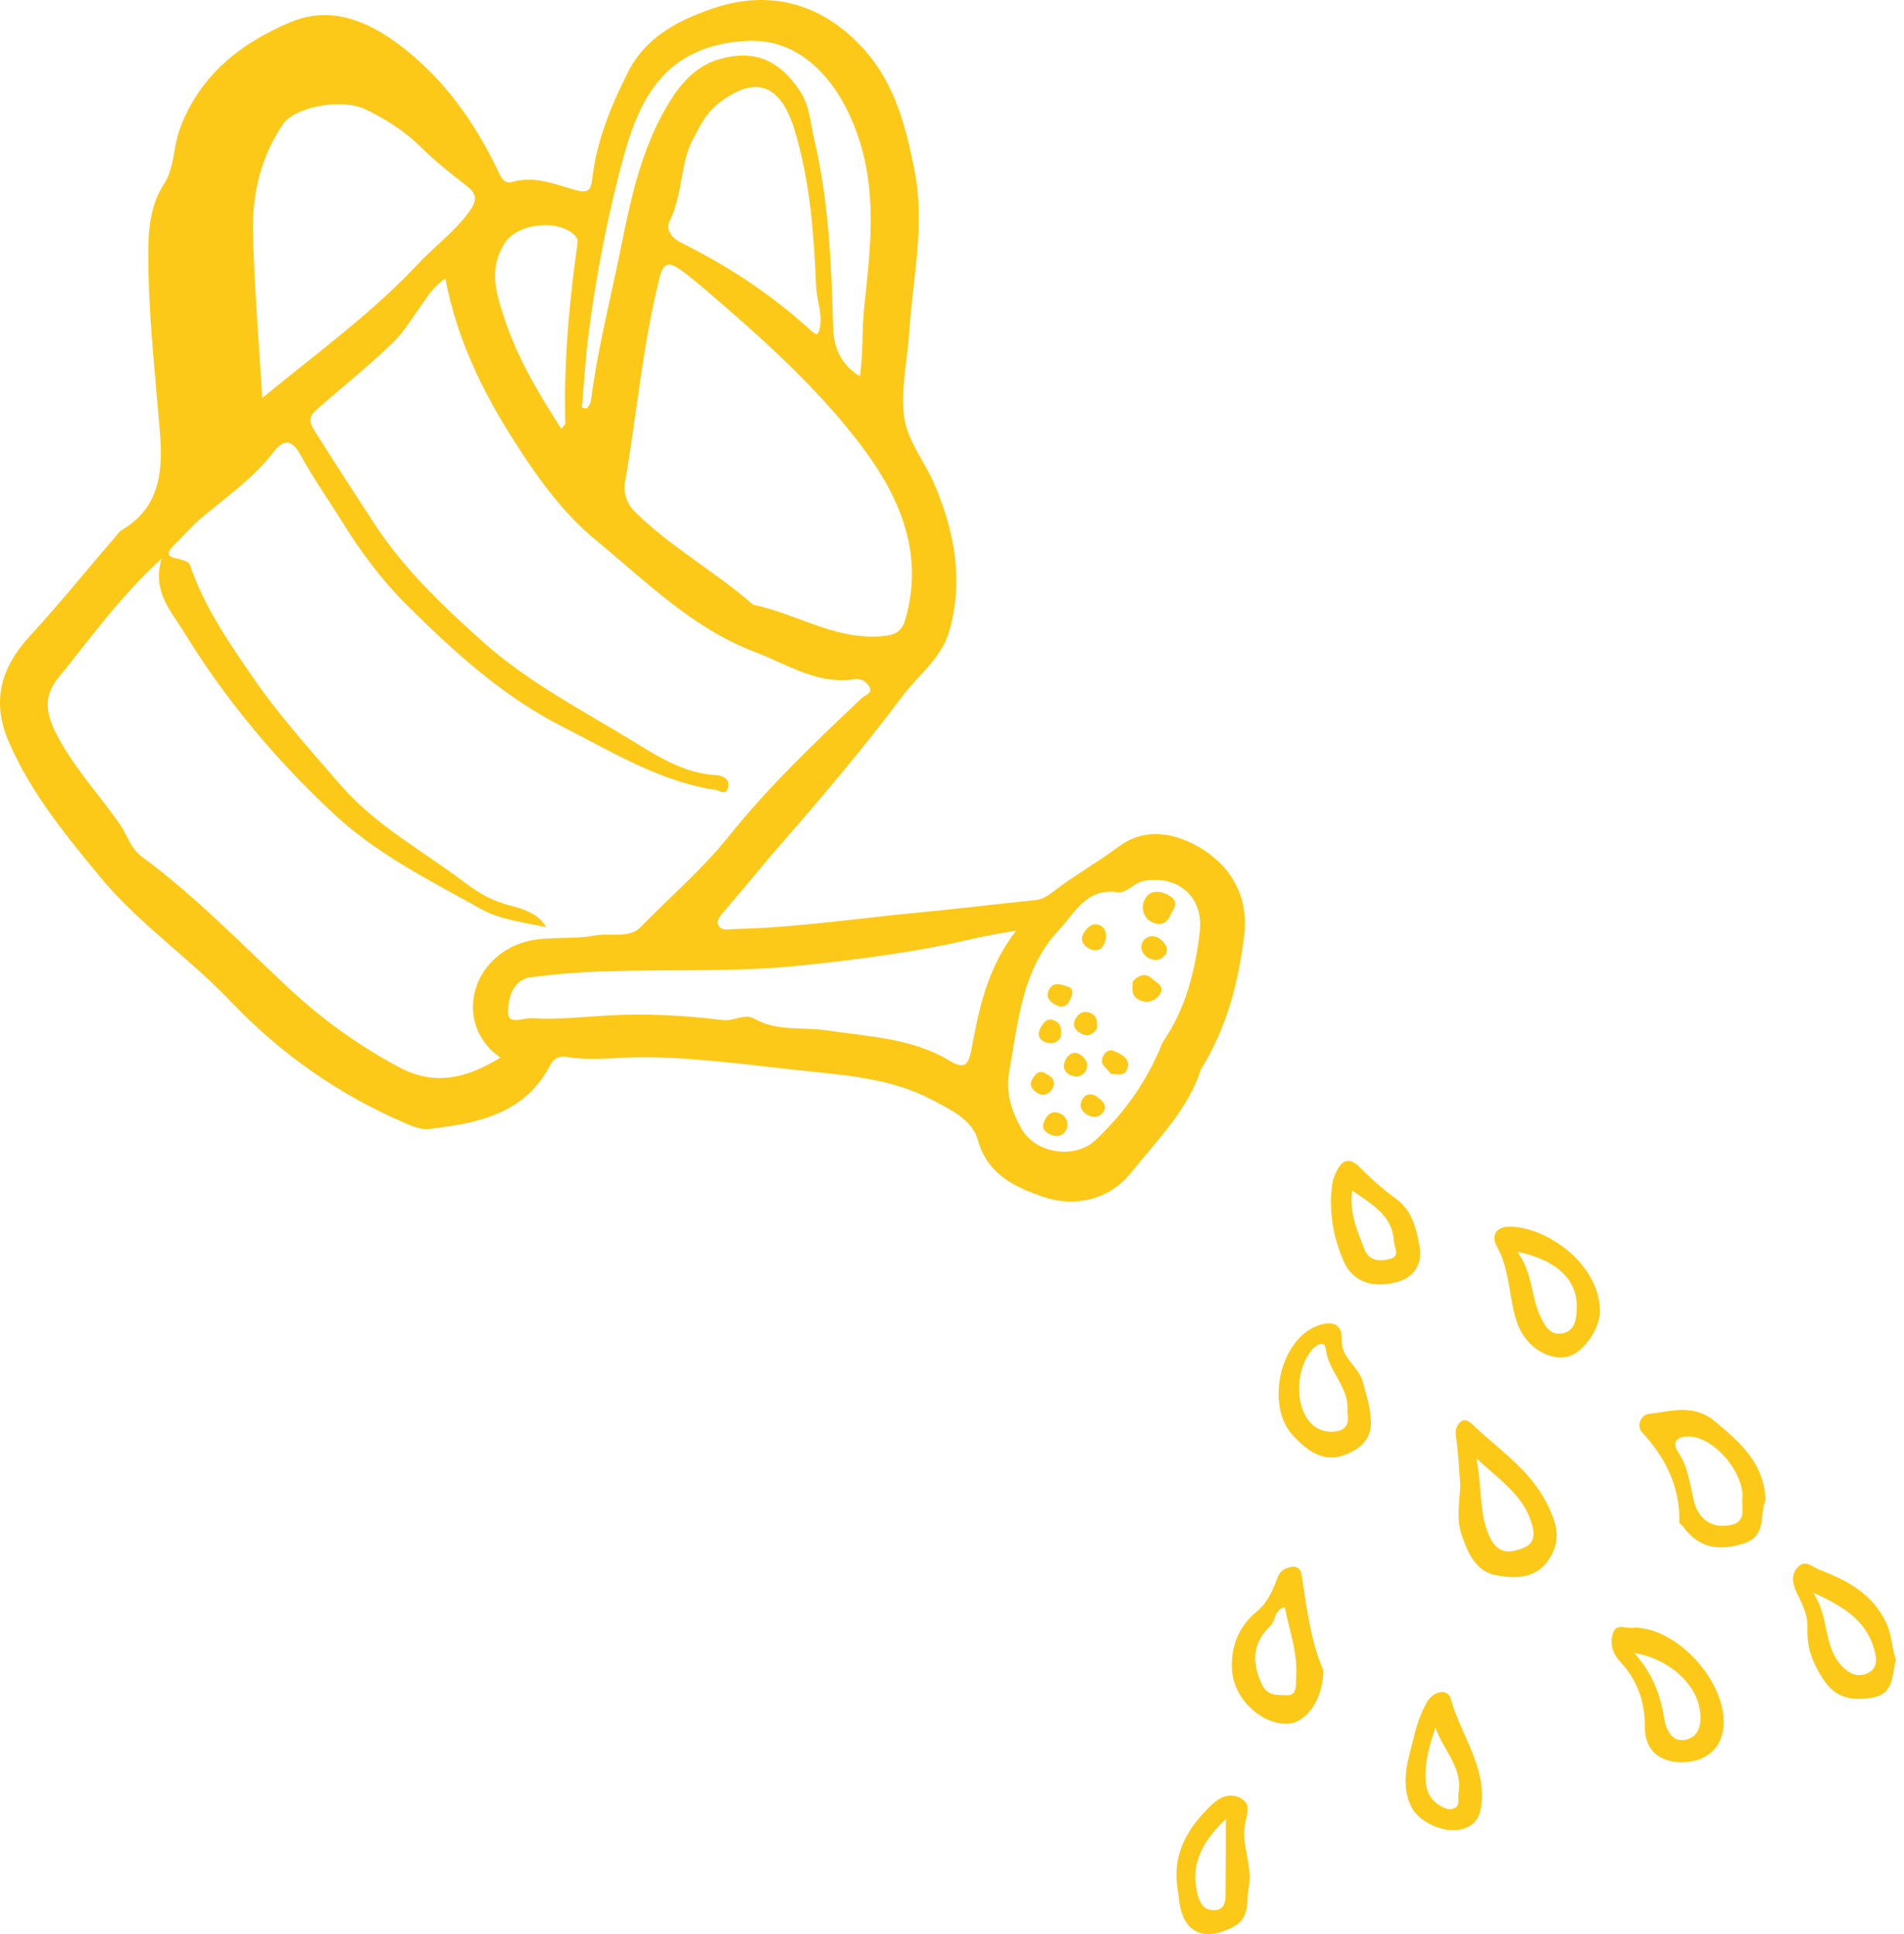 <svg width="128" height="130" viewBox="0 0 128 130" fill="none" xmlns="http://www.w3.org/2000/svg">
<g id="can">
<path d="M80.738 71.877C79.87 74.576 77.797 76.633 76.029 78.835C74.599 80.619 72.269 81.197 70.116 80.442C68.284 79.815 66.388 78.963 65.745 76.649C65.359 75.251 63.929 74.609 62.708 73.95C60.152 72.584 57.308 72.311 54.496 72.021C50.864 71.652 47.264 71.121 43.6 71.057C41.752 71.025 39.904 71.346 38.056 71.041C37.622 70.977 37.253 71.105 37.012 71.555C35.308 74.866 32.159 75.492 28.896 75.878C28.286 75.942 27.804 75.733 27.273 75.508C22.79 73.596 18.885 70.848 15.526 67.329C12.778 64.436 9.42 62.154 6.848 59.085C4.47 56.208 2.092 53.332 0.597 49.877C-0.56 47.209 -0.013 44.927 2.044 42.71C3.988 40.605 5.788 38.355 7.668 36.185C7.829 35.992 7.989 35.751 8.198 35.623C10.834 34.048 10.962 31.557 10.737 28.89C10.416 24.952 9.966 21.015 9.966 17.078C9.966 15.568 10.079 13.832 10.995 12.418C11.734 11.293 11.637 9.959 12.055 8.77C13.373 5.058 16.233 2.856 19.608 1.458C22.436 0.301 25.072 1.555 27.386 3.435C30.037 5.588 31.918 8.288 33.396 11.309C33.621 11.775 33.814 12.418 34.457 12.225C35.967 11.791 37.317 12.402 38.683 12.771C39.47 12.996 39.727 12.836 39.808 12.08C40.097 9.509 41.045 7.179 42.202 4.881C43.392 2.503 45.513 1.426 47.714 0.639C51.7 -0.792 55.315 0.205 58.144 3.386C60.169 5.668 60.908 8.529 61.486 11.486C62.209 15.198 61.342 18.798 61.117 22.445C60.988 24.342 60.522 26.27 60.795 28.102C61.02 29.645 62.161 31.027 62.804 32.521C64.17 35.703 64.797 38.998 63.816 42.42C63.302 44.236 61.743 45.361 60.683 46.775C58.128 50.182 55.38 53.444 52.567 56.658C51.25 58.169 49.996 59.744 48.678 61.254C48.437 61.528 48.116 61.897 48.309 62.219C48.534 62.604 49.016 62.444 49.45 62.444C53.692 62.347 57.887 61.688 62.113 61.303C64.604 61.062 67.095 60.756 69.602 60.499C70.1 60.451 70.437 60.21 70.823 59.921C72.221 58.844 73.764 57.976 75.194 56.916C77.01 55.55 79.115 55.999 80.834 57.076C82.859 58.346 83.952 60.387 83.647 62.877C83.261 66.011 82.49 69.048 80.738 71.877ZM10.866 37.551C8.054 40.106 6.077 42.919 3.924 45.554C2.863 46.856 3.088 48.045 3.908 49.556C5.065 51.725 6.72 53.46 8.086 55.453C8.568 56.16 8.777 57.028 9.564 57.606C13.1 60.21 16.153 63.376 19.351 66.365C21.649 68.518 24.108 70.286 26.855 71.748C29.266 73.034 31.451 72.439 33.637 71.089C30.889 69.177 31.323 65.352 34.232 63.745C36.08 62.717 38.024 63.247 39.904 62.894C40.965 62.685 42.299 63.118 43.07 62.315C45.031 60.29 47.2 58.458 48.984 56.224C51.667 52.866 54.801 49.893 57.935 46.92C58.176 46.695 58.722 46.599 58.417 46.117C58.24 45.827 57.87 45.586 57.485 45.651C54.946 46.052 52.873 44.622 50.703 43.802C46.541 42.228 43.392 39.046 40.033 36.282C37.799 34.45 36.064 32.007 34.473 29.5C32.367 26.174 30.696 22.703 29.941 18.717C29.282 19.167 28.896 19.698 28.511 20.244C27.82 21.208 27.209 22.269 26.373 23.072C24.75 24.631 22.967 26.045 21.279 27.54C20.829 27.925 20.717 28.279 21.135 28.938C22.468 31.059 23.834 33.164 25.2 35.253C27.161 38.242 29.748 40.717 32.448 43.127C35.597 45.94 39.278 47.804 42.797 49.973C44.42 50.97 46.091 51.982 48.1 52.094C48.55 52.127 49.112 52.336 48.936 52.962C48.791 53.541 48.341 53.091 48.036 53.075C47.779 53.059 47.538 52.994 47.28 52.946C43.874 52.239 40.933 50.423 37.88 48.88C33.814 46.824 30.503 43.802 27.305 40.621C25.602 38.917 24.188 37.005 22.934 34.964C22.035 33.518 21.054 32.136 20.235 30.641C19.672 29.581 19.126 29.436 18.403 30.368C17.037 32.152 15.205 33.405 13.517 34.835C12.891 35.366 12.36 35.992 11.782 36.555C10.448 37.84 12.537 37.294 12.778 38.001C13.71 40.733 15.333 43.111 16.973 45.49C18.74 48.077 20.829 50.375 22.87 52.737C25.216 55.469 28.43 57.189 31.275 59.342C32.191 60.049 33.155 60.579 34.312 60.869C35.196 61.11 36.16 61.383 36.722 62.315C35.228 62.01 33.637 61.817 32.351 61.11C28.928 59.197 25.393 57.446 22.468 54.73C18.499 51.034 15.06 46.92 12.248 42.292C11.428 41.006 10.223 39.672 10.866 37.551ZM50.639 40.653C53.516 41.231 56.055 42.983 59.156 42.774C60.088 42.71 60.602 42.533 60.859 41.649C62.225 36.973 60.281 33.003 57.613 29.581C54.657 25.772 51.009 22.542 47.329 19.392C46.814 18.958 46.3 18.524 45.754 18.139C45.047 17.64 44.613 17.56 44.34 18.669C43.199 23.201 42.813 27.861 42.01 32.457C41.897 33.052 42.106 33.807 42.62 34.337C45.031 36.748 48.068 38.403 50.639 40.653ZM17.631 26.752C21.295 23.731 24.975 21.079 28.061 17.785C29.186 16.58 30.519 15.616 31.516 14.266C32.078 13.495 32.11 13.061 31.355 12.482C30.294 11.662 29.25 10.827 28.302 9.895C27.209 8.818 25.956 8.015 24.59 7.356C22.951 6.568 19.817 7.195 19.029 8.336C17.551 10.522 16.956 12.996 17.005 15.552C17.085 19.232 17.406 22.912 17.631 26.752ZM68.316 62.54C67.143 62.765 66.436 62.861 65.745 63.022C61.808 63.97 57.79 64.484 53.789 64.902C49.466 65.352 45.079 65.143 40.708 65.288C39.02 65.336 37.349 65.465 35.678 65.69C34.473 65.85 34.183 67.088 34.151 67.939C34.103 68.968 35.115 68.406 35.742 68.438C37.429 68.55 39.085 68.357 40.756 68.261C43.375 68.1 45.995 68.245 48.598 68.566C49.337 68.663 50.044 68.084 50.735 68.486C52.262 69.354 53.998 69.016 55.589 69.257C58.433 69.691 61.309 69.771 63.865 71.314C64.732 71.828 65.07 71.684 65.279 70.687C65.793 67.956 66.291 65.192 68.316 62.54ZM78.151 70.077C79.677 67.875 80.352 65.32 80.658 62.604C80.915 60.322 79.276 58.876 77.026 59.181C76.222 59.294 75.772 60.065 75.13 59.969C73.024 59.663 72.253 61.383 71.192 62.508C68.702 65.143 68.461 68.647 67.85 71.989C67.593 73.387 67.978 74.641 68.653 75.846C69.634 77.581 72.285 77.935 73.667 76.617C75.612 74.769 77.138 72.648 78.151 70.077ZM46.702 9.156C45.706 10.746 45.963 12.98 45.014 14.86C44.741 15.423 45.143 16.001 45.834 16.339C48.952 17.882 51.844 19.794 54.431 22.14C54.833 22.51 55.026 22.686 55.139 21.899C55.267 20.983 54.914 20.163 54.865 19.28C54.721 15.728 54.464 12.193 53.419 8.738C52.471 5.62 50.735 4.977 48.18 7.05C47.57 7.565 47.152 8.224 46.702 9.156ZM39.117 27.395C39.229 27.411 39.358 27.443 39.47 27.459C39.567 27.282 39.712 27.106 39.727 26.929C40.113 23.956 40.804 21.063 41.431 18.139C42.283 14.137 42.893 10.104 45.191 6.568C45.979 5.347 47.007 4.367 48.293 3.997C50.752 3.274 52.407 4.061 53.789 6.134C54.448 7.131 54.496 8.352 54.753 9.445C55.717 13.543 55.894 17.753 56.006 21.947C56.038 23.329 56.489 24.486 57.806 25.29C58.047 23.731 57.935 22.285 58.079 20.855C58.465 17.094 58.979 13.398 57.838 9.638C56.858 6.359 54.431 2.583 50.301 2.744C48.18 2.824 46.22 3.483 44.822 4.849C43.07 6.552 42.315 8.995 41.704 11.341C40.724 15.118 40.001 18.958 39.519 22.831C39.342 24.374 39.245 25.884 39.117 27.395ZM37.735 28.825C37.896 28.616 38.008 28.536 38.008 28.456C37.896 24.422 38.249 20.437 38.812 16.451C38.844 16.242 38.86 16.082 38.715 15.905C37.671 14.684 34.81 14.973 33.942 16.323C32.866 17.994 33.3 19.553 33.862 21.256C34.746 24.004 36.176 26.399 37.735 28.825Z" fill="#FDC918"/>
<path d="M78.745 61.367C78.536 61.994 78.087 62.283 77.46 61.994C76.881 61.72 76.704 61.045 76.913 60.547C77.186 59.92 77.765 59.776 78.472 60.13C79.115 60.451 79.131 60.821 78.745 61.367Z" fill="#FDC918"/>
<path d="M76.158 65.963C76.528 65.529 77.026 65.4 77.395 65.738C77.669 65.995 78.344 66.284 77.99 66.815C77.669 67.297 77.09 67.506 76.512 67.168C76.013 66.895 76.142 66.397 76.158 65.963Z" fill="#FDC918"/>
<path d="M74.696 72.198C74.374 71.748 73.828 71.523 74.198 70.928C74.519 70.398 74.889 70.639 75.258 70.816C75.724 71.057 76.013 71.443 75.724 71.957C75.483 72.407 75.017 72.134 74.696 72.198Z" fill="#FDC918"/>
<path d="M73.217 63.761C72.784 63.536 72.607 63.151 72.832 62.749C73.057 62.347 73.475 61.961 73.957 62.202C74.423 62.427 74.423 62.99 74.246 63.424C74.053 63.858 73.667 64.002 73.217 63.761Z" fill="#FDC918"/>
<path d="M71.707 75.894C71.466 76.36 71.096 76.457 70.662 76.28C70.276 76.119 69.971 75.878 70.212 75.332C70.453 74.801 70.839 74.625 71.305 74.866C71.707 75.058 71.851 75.46 71.707 75.894Z" fill="#FDC918"/>
<path d="M78.36 64.163C78.006 64.581 77.62 64.613 77.203 64.388C76.769 64.147 76.608 63.681 76.801 63.328C77.042 62.91 77.572 62.781 78.006 63.135C78.311 63.376 78.601 63.729 78.36 64.163Z" fill="#FDC918"/>
<path d="M71.932 67.216C71.707 67.682 71.369 67.763 70.919 67.522C70.485 67.281 70.293 66.927 70.534 66.493C70.839 65.947 71.385 66.188 71.787 66.316C72.237 66.461 72.092 66.879 71.932 67.216Z" fill="#FDC918"/>
<path d="M73.748 69.145C73.442 69.562 73.137 69.723 72.671 69.466C72.221 69.225 72.076 68.871 72.317 68.454C72.542 68.068 72.928 67.891 73.362 68.116C73.812 68.341 73.764 68.775 73.748 69.145Z" fill="#FDC918"/>
<path d="M71.305 69.707C71.064 70.157 70.646 70.189 70.26 70.045C69.811 69.868 69.714 69.498 69.971 69.048C70.196 68.647 70.469 68.373 70.951 68.63C71.385 68.839 71.353 69.273 71.305 69.707Z" fill="#FDC918"/>
<path d="M71.9 72.246C71.498 72.005 71.417 71.636 71.642 71.218C71.867 70.816 72.221 70.607 72.655 70.912C73.008 71.153 73.217 71.539 72.992 71.973C72.751 72.391 72.35 72.439 71.9 72.246Z" fill="#FDC918"/>
<path d="M70.276 72.15C70.791 72.391 70.984 72.712 70.759 73.162C70.582 73.516 70.148 73.677 69.859 73.532C69.553 73.371 69.12 73.066 69.377 72.584C69.569 72.214 69.859 71.877 70.276 72.15Z" fill="#FDC918"/>
<path d="M73.089 74.93C72.687 74.673 72.51 74.335 72.751 73.901C73.008 73.451 73.474 73.5 73.78 73.741C74.053 73.95 74.487 74.287 74.165 74.753C73.892 75.123 73.49 75.155 73.089 74.93Z" fill="#FDC918"/>
</g>
<g id="drops">
<path d="M98.174 99.838C98.078 98.762 98.045 97.669 97.885 96.592C97.82 96.174 97.885 95.885 98.142 95.612C98.431 95.323 98.72 95.499 98.961 95.724C100.729 97.428 102.85 98.762 104.007 101.092C104.602 102.297 104.971 103.342 104.264 104.595C103.413 106.122 101.966 106.138 100.584 105.881C99.234 105.64 98.688 104.418 98.286 103.229C97.885 102.136 98.11 100.979 98.174 99.838ZM99.251 98.022C99.668 100.128 99.395 101.863 100.215 103.438C100.713 104.402 101.404 104.402 102.288 104.097C103.268 103.759 103.172 103.036 102.947 102.329C102.384 100.513 100.874 99.517 99.251 98.022Z" fill="#FDC918"/>
<path d="M118.695 100.835C118.261 101.735 118.808 103.213 117.281 103.727C115.433 104.338 114.099 103.968 113.103 102.554C113.039 102.474 112.894 102.41 112.894 102.345C112.958 99.935 111.978 97.99 110.371 96.255C110.017 95.869 110.275 95.098 110.869 95.034C112.364 94.857 113.858 94.343 115.304 95.548C116.976 96.962 118.583 98.312 118.695 100.835ZM117.152 100.626C117.152 98.858 115.256 96.705 113.681 96.56C112.894 96.48 112.315 96.849 112.797 97.573C113.505 98.617 113.585 99.742 113.874 100.883C114.163 102.04 114.983 102.747 116.285 102.522C117.538 102.297 117.008 101.236 117.152 100.626Z" fill="#FDC918"/>
<path d="M88.966 112.277C88.95 114.253 87.809 115.78 86.603 115.86C84.868 115.957 82.972 114.253 82.827 112.309C82.715 110.766 83.229 109.368 84.466 108.339C85.222 107.729 85.575 106.877 85.896 106.009C86.057 105.575 86.411 105.383 86.845 105.318C87.23 105.254 87.455 105.511 87.503 105.832C87.841 108.147 88.162 110.477 88.966 112.277ZM86.362 108.018C85.623 108.243 85.784 108.918 85.398 109.288C84.225 110.396 84.129 111.698 84.82 113.193C85.222 114.044 85.896 113.916 86.475 113.948C87.23 113.996 87.102 113.257 87.134 112.791C87.262 111.168 86.7 109.641 86.362 108.018Z" fill="#FDC918"/>
<path d="M109.873 109.4C112.894 109.432 116.22 113.273 115.851 116.197C115.674 117.644 114.517 118.528 112.862 118.447C111.464 118.383 110.564 117.547 110.58 116.085C110.596 114.381 110.05 112.903 108.941 111.714C108.33 111.071 108.234 110.396 108.443 109.753C108.668 109.046 109.455 109.544 109.873 109.4ZM109.857 111.103C111.078 112.437 111.624 113.915 111.882 115.522C112.01 116.294 112.428 117.178 113.392 116.921C114.34 116.663 114.405 115.683 114.26 114.848C113.955 113.08 112.107 111.473 109.857 111.103Z" fill="#FDC918"/>
<path d="M127.453 111.553C127.18 112.614 127.341 113.867 125.862 114.108C124.529 114.317 123.436 114.205 122.568 112.871C121.845 111.762 121.443 110.702 121.507 109.4C121.556 108.548 121.138 107.793 120.784 107.038C120.495 106.443 120.383 105.816 120.897 105.302C121.395 104.82 121.845 105.334 122.311 105.511C124.175 106.234 125.862 107.102 126.794 109.062C127.196 109.882 127.164 110.766 127.453 111.553ZM121.893 107.054C122.986 108.725 122.568 110.444 123.661 111.794C124.255 112.534 124.914 112.807 125.637 112.421C126.344 112.051 126.12 111.216 125.911 110.589C125.3 108.854 123.902 107.954 121.893 107.054Z" fill="#FDC918"/>
<path d="M107.559 88.172C107.527 89.425 106.337 91.032 105.309 91.209C104.007 91.434 102.481 90.47 101.95 88.782C101.42 87.143 101.516 85.343 100.617 83.752C100.263 83.126 100.488 82.386 101.645 82.451C104.136 82.579 107.559 85.022 107.559 88.172ZM101.999 84.138C103.043 85.536 102.915 87.127 103.541 88.461C103.847 89.104 104.184 89.746 104.972 89.634C105.888 89.505 105.984 88.654 106 87.947C106.08 86.05 104.666 84.684 101.999 84.138Z" fill="#FDC918"/>
<path d="M92.132 95.258C92.324 96.48 91.665 97.299 90.476 97.765C88.95 98.376 87.857 97.476 86.957 96.528C85.077 94.567 85.993 90.18 88.468 89.152C89.159 88.862 90.267 88.686 90.203 90.084C90.155 91.305 91.344 91.835 91.633 92.928C91.81 93.667 92.083 94.374 92.132 95.258ZM90.573 94.921C90.766 93.266 89.271 92.189 89.126 90.646C89.078 90.18 88.612 90.293 88.307 90.614C87.182 91.771 86.973 94.198 87.986 95.499C88.468 96.126 89.239 96.367 90.01 96.174C90.621 96.014 90.685 95.451 90.573 94.921Z" fill="#FDC918"/>
<path d="M89.48 80.394C89.528 80.088 89.512 79.478 89.737 78.979C90.107 78.112 90.573 77.565 91.537 78.578C92.228 79.285 93.016 79.976 93.819 80.554C94.96 81.374 95.217 82.611 95.426 83.752C95.619 84.733 95.249 85.777 93.996 86.147C92.292 86.645 90.926 86.163 90.316 84.749C89.753 83.431 89.432 82.081 89.48 80.394ZM90.894 80.024C90.701 81.615 91.28 82.788 91.73 83.977C92.035 84.781 92.79 84.797 93.449 84.62C94.172 84.427 93.723 83.833 93.707 83.431C93.61 81.743 92.341 81.004 90.894 80.024Z" fill="#FDC918"/>
<path d="M79.131 126.723C78.858 124.457 79.918 122.786 81.461 121.308C82.024 120.777 82.698 120.472 83.422 120.874C84.145 121.276 83.823 121.934 83.711 122.545C83.406 124.007 84.241 125.406 83.952 126.852C83.759 127.784 84.097 128.893 82.907 129.519C80.899 130.564 79.484 129.889 79.26 127.655C79.211 127.35 79.179 127.045 79.131 126.723ZM82.409 122.256C80.947 123.67 80.031 125.165 80.465 127.141C80.609 127.8 80.85 128.395 81.59 128.395C82.361 128.395 82.409 127.784 82.393 127.157C82.409 125.534 82.409 123.895 82.409 122.256Z" fill="#FDC918"/>
<path d="M99.62 120.954C99.572 121.951 99.299 122.754 98.126 122.979C96.969 123.204 95.362 122.433 94.88 121.452C94.076 119.797 94.703 118.206 95.088 116.615C95.265 115.86 95.538 115.121 95.908 114.446C96.31 113.707 97.322 113.385 97.547 114.237C98.174 116.503 99.733 118.479 99.62 120.954ZM96.503 116.117C96.101 117.29 95.763 118.447 95.844 119.685C95.892 120.36 96.101 120.874 96.647 121.259C97.001 121.501 97.386 121.726 97.788 121.533C98.19 121.34 97.981 120.89 98.045 120.568C98.367 118.817 97.017 117.644 96.503 116.117Z" fill="#FDC918"/>
</g>
</svg>
